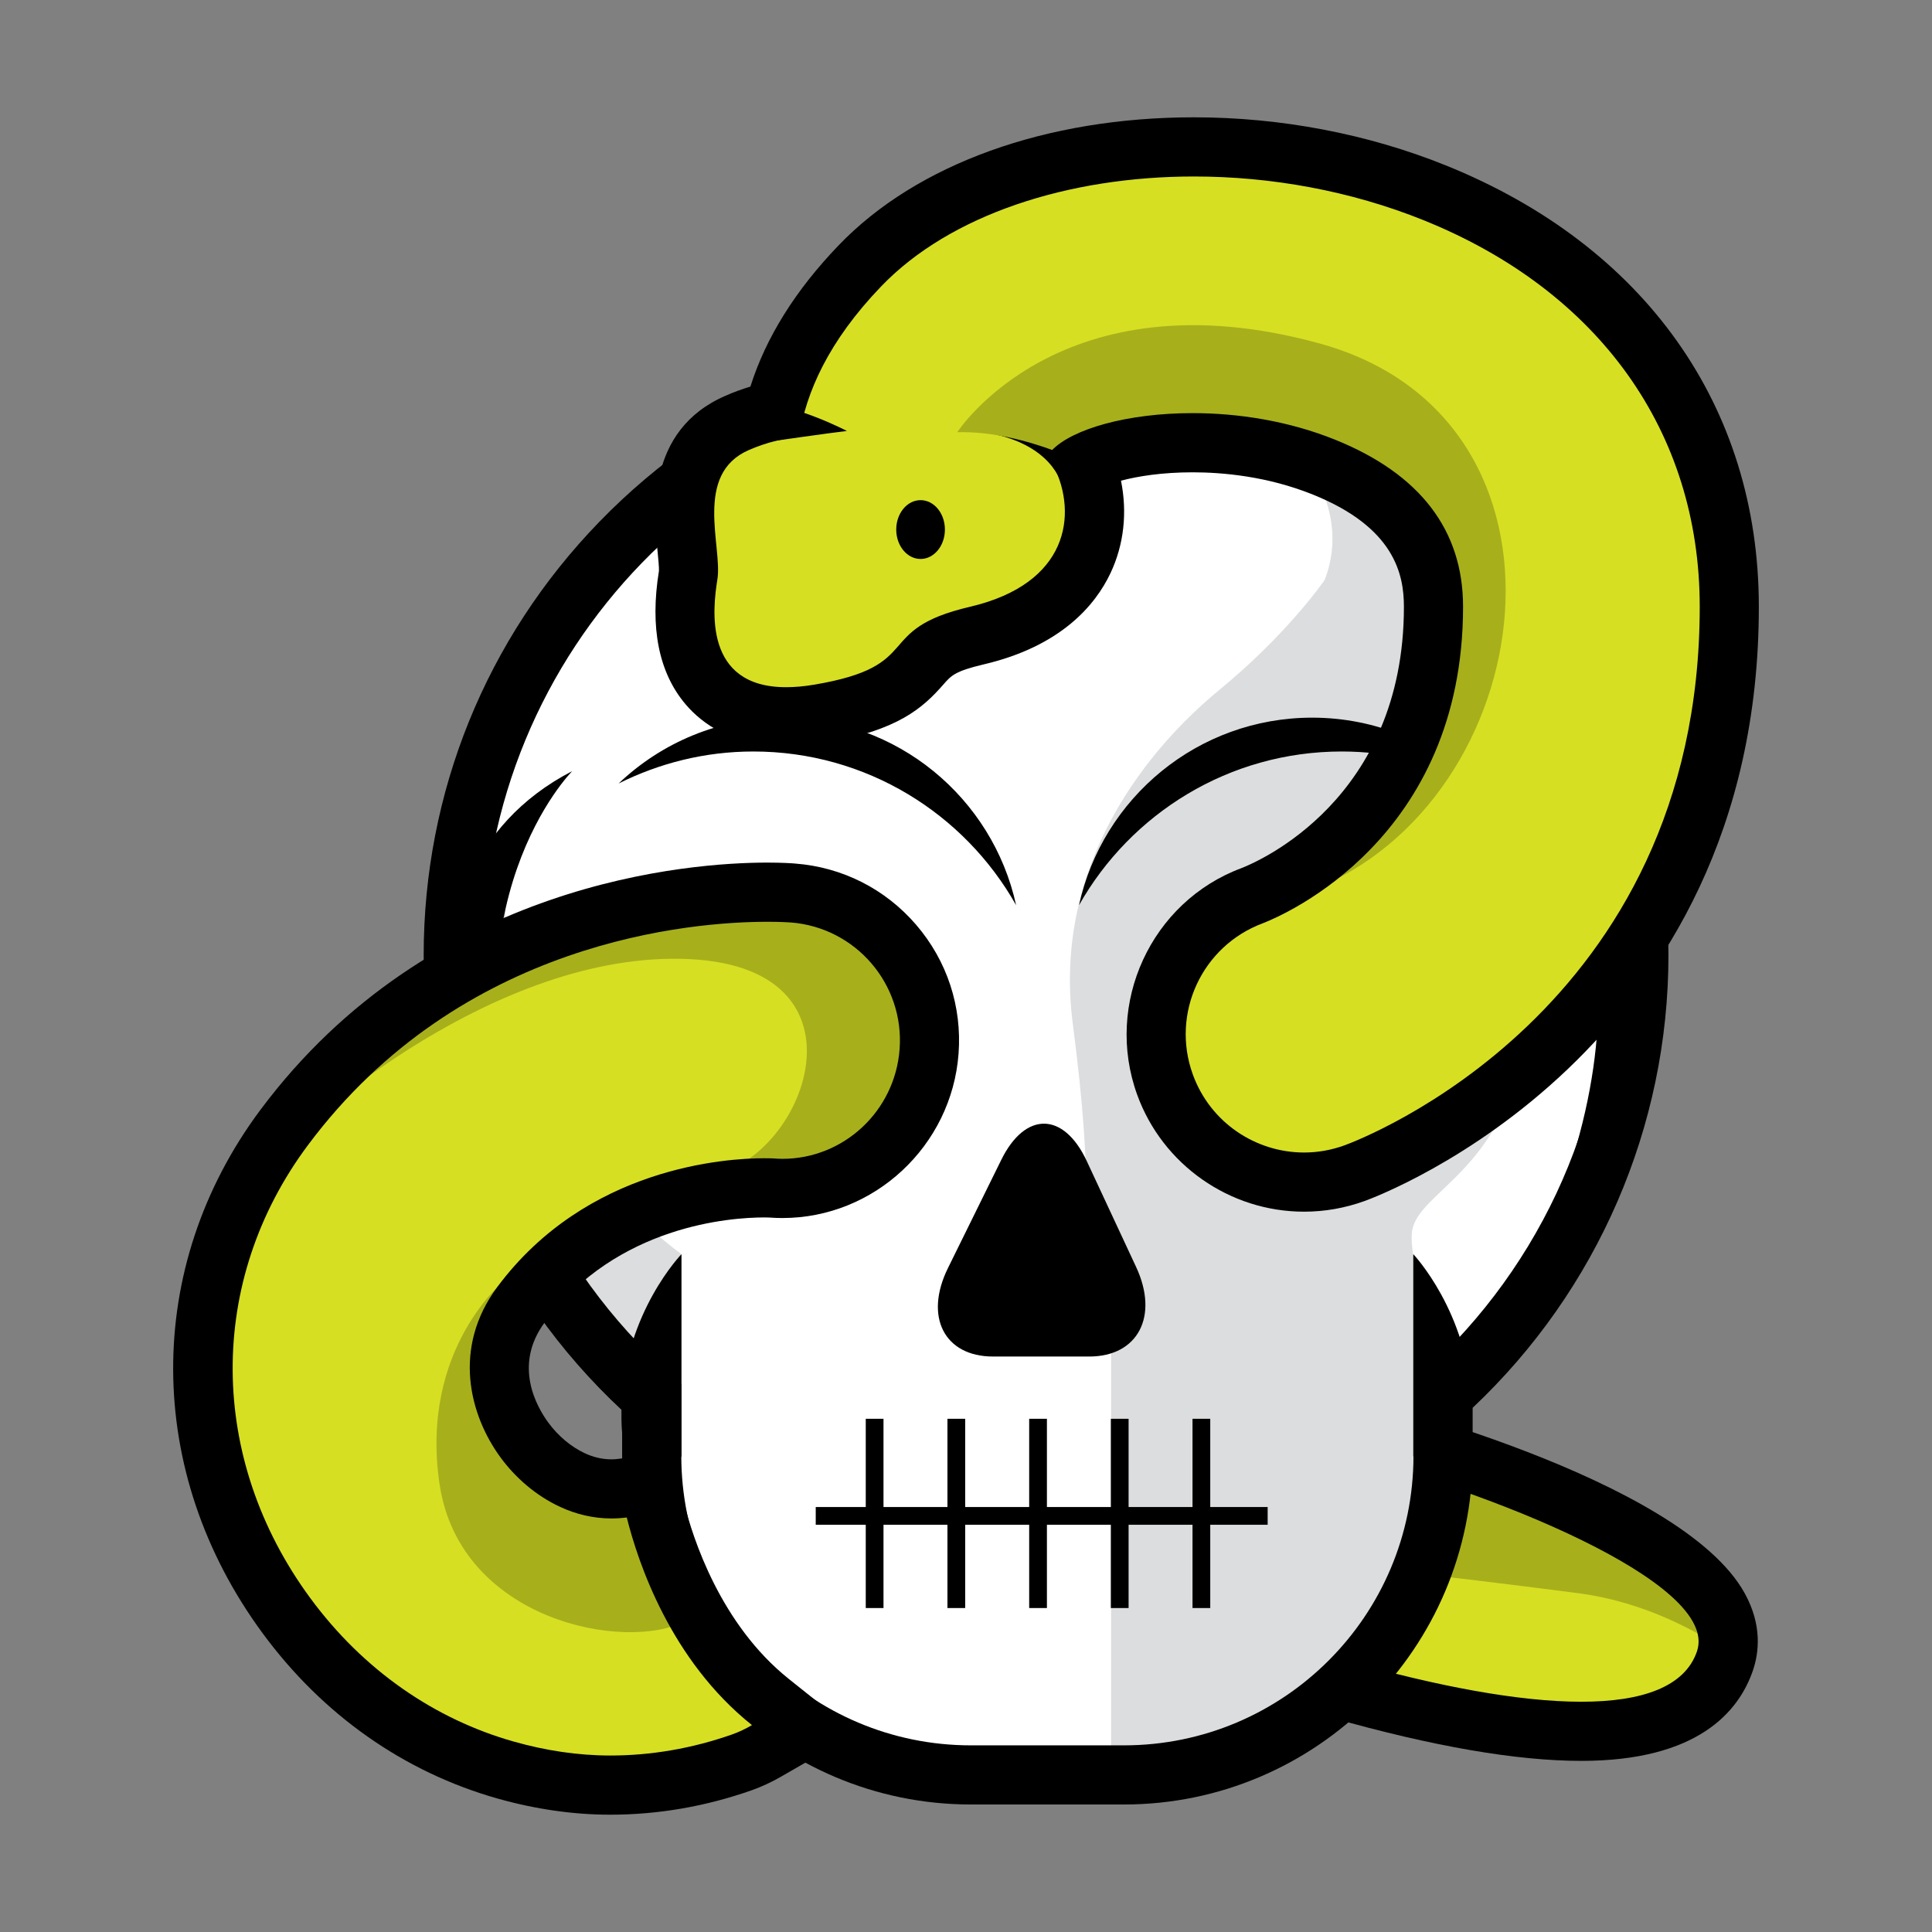 <svg enable-background="new 0 0 72 72" height="72" viewBox="0 0 72 72" width="72" xmlns="http://www.w3.org/2000/svg"><rect x="0" y="0" width="72" height="72" fill="#808080" stroke="none"/><path d="m58.93 64.521c-2.308 0-5.323-.524-8.964-1.555-.369-.107-1.642-.377-2.483-.556l-.747-.159c-3.229-.702-6.285-.849-8.281-.849-1.822 0-2.977.118-2.987.119-.165.014-.305.021-.443.021-2.584 0-4.773-2.024-4.982-4.606-.223-2.752 1.833-5.172 4.582-5.397.069-.006.476-.021 1.147-.021 2.33 0 8.401.158 14.48 1.623 3.015.726 12.025 3.531 13.809 6.771.458.837.377 1.541.226 1.984-.596 1.743-2.399 2.625-5.357 2.625z" fill="#d7df23"/><path d="m53.242 58.687s2.962.344 5.581.688c2.616.346 4.41 1.516 4.753 1.653.343.139.207-2.342-3.239-4.271-3.445-1.93-6.339-2.272-6.339-2.272z" fill="#a7b01b"/><path d="m35.771 52.623c2.377 0 8.361.181 14.219 1.591 5.302 1.278 14.129 4.75 13.251 7.328-.452 1.323-2.041 1.877-4.312 1.877-2.333 0-5.386-.584-8.663-1.512-.519-.152-2.432-.544-3.296-.732-3.26-.709-6.346-.874-8.516-.874-1.88 0-3.075.125-3.106.127-.109.009-.217.015-.325.015-2.007 0-3.718-1.554-3.883-3.593-.174-2.15 1.424-4.035 3.573-4.21.07-.006.443-.017 1.058-.017m0-2.205c-.159 0-.962 0-1.249.026-3.342.272-5.851 3.228-5.579 6.584.255 3.151 2.925 5.621 6.081 5.621.168 0 .338-.008.508-.023.06-.006 1.175-.118 2.923-.118 1.941 0 4.914.143 8.046.822l.754.161c.725.153 2.072.438 2.39.53 3.759 1.064 6.874 1.602 9.285 1.602 4.338 0 5.872-1.834 6.397-3.371.223-.654.352-1.682-.304-2.871-2.389-4.345-14.394-7.282-14.516-7.312-6.192-1.49-12.368-1.651-14.736-1.651z"/><path d="m36.183 66.146c-6.559 0-11.896-5.337-11.896-11.896v-2.175c-4.707-4.2-7.396-10.176-7.396-16.479 0-5.773 2.214-11.235 6.23-15.379 4.2-4.329 9.833-6.712 15.862-6.712 6.178 0 12.114 2.614 16.29 7.17 3.741 4.083 5.802 9.381 5.802 14.922 0 6.248-2.653 12.191-7.297 16.386v2.268c0 6.559-5.337 11.896-11.896 11.896h-5.699z" fill="#fff"/><path d="m25.397 46.738s-6.958-4.818-6.545-13.225c0 0-2.114 3.03-.461 9.599 1.654 6.57 5.053 7.854 5.237 7.993.184.138 1.769-4.367 1.769-4.367z" fill="#dcddde"/><path d="m60.448 30.514c.002-.18-.009-.375-.027-.582-.024-.278-.204-.679-.511-1.156-.429-1.161-1.123-2.769-2.245-5-3.539-7.027-11.162-8.636-11.162-8.636 3.316 2.353 3.501 4.868 2.859 6.48-.169.243-1.514 2.113-3.914 4.085-2.573 2.112-6.249 6.431-5.468 12.449.782 6.016.598 8.817-.229 9.966-.295.41-.604 1.056-.82 1.745h2.476v16.015c3.439.474 9.529-1.41 11.114-6.873 2.067-7.12-.045-11.392.093-13.046.139-1.653 3.812-2.295 4.317-8.13.506-5.832-.965-9.325-5.329-10.655 0 0 2.073-.208 4.175.898.929.595 1.684 1.25 2.291 1.87.082.086.161.17.236.248 1.172 1.258 1.703 2.311 1.703 2.311l.507-.827s.148-.206-.066-1.162z" fill="#dcddde"/><path d="m38.983 14.608c6.127 0 11.642 2.626 15.478 6.812 3.423 3.736 5.512 8.712 5.512 14.177 0 6.357-2.835 12.041-7.297 15.889v2.765c0 5.96-4.833 10.793-10.793 10.793h-5.7c-5.959 0-10.793-4.833-10.793-10.793v-2.677c-4.52-3.849-7.396-9.574-7.396-15.977 0-5.68 2.256-10.833 5.92-14.612 3.815-3.932 9.157-6.377 15.069-6.377m0-2.205c-6.329 0-12.244 2.502-16.651 7.047-4.219 4.351-6.543 10.085-6.543 16.146 0 6.452 2.683 12.578 7.396 16.966v1.688c0 7.167 5.83 12.998 12.998 12.998h5.7c7.168 0 12.998-5.831 12.998-12.998v-1.785c4.65-4.384 7.297-10.473 7.297-16.869 0-5.816-2.162-11.38-6.091-15.667-4.384-4.783-10.618-7.526-17.104-7.526z"/><path d="m25.397 54.269v-7.53s-2.087 2.151-2.229 5.572c-.144 3.422 1.368 3.325 2.229 1.958"/><path d="m52.669 54.269v-7.53s2.045 2.151 2.185 5.572c.14 3.422-1.339 3.325-2.185 1.958"/><g fill="none" stroke="#000" stroke-miterlimit="10" stroke-width=".661"><path d="m30.4 56.493h16.842"/><path d="m38.685 52.874v7.053"/><path d="m35.639 52.874v7.053"/><path d="m32.595 52.874v7.053"/><path d="m41.729 52.874v7.053"/><path d="m44.772 52.874v7.053"/></g><path d="m35.309 38.82c0 3.203-2.596 5.802-5.801 5.802s-5.801-2.598-5.801-5.802c0-3.203 2.596-5.802 5.801-5.802s5.801 2.599 5.801 5.802"/><path d="m54.049 38.82c0 3.203-2.596 5.802-5.8 5.802-3.206 0-5.801-2.598-5.801-5.802 0-3.203 2.595-5.802 5.801-5.802 3.204.001 5.8 2.599 5.8 5.802"/><path d="m40.499 43.267c-.858-1.837-2.291-1.857-3.185-.042l-1.986 4.031c-.895 1.813-.137 3.298 1.681 3.298h3.582c1.819 0 2.606-1.503 1.747-3.341z"/><path d="m56.718 28.737s4.853 4.853 1.89 14.425c-2.967 9.574 1.79.549 1.79.549s4.141-10.93-3.68-14.974"/><path d="m21.326 28.737s-4.853 4.853-1.888 14.425c2.965 9.574-1.792.549-1.792.549s-4.14-10.93 3.68-14.974"/><path d="m50.006 28.006c1.808 0 3.509.437 5.021 1.193-1.597-1.518-3.75-2.454-6.125-2.454-4.262 0-7.816 2.993-8.691 6.989 1.93-3.417 5.591-5.728 9.795-5.728"/><path d="m28.074 28.006c-1.808 0-3.509.437-5.021 1.193 1.596-1.518 3.749-2.454 6.125-2.454 4.259 0 7.814 2.993 8.69 6.989-1.928-3.417-5.59-5.728-9.794-5.728"/><path d="m48.599 44.053c-2.311 0-4.393-1.46-5.182-3.633-1.028-2.833.433-5.994 3.258-7.047.679-.263 6.747-2.846 6.747-10.765 0-2.394-1.333-4.094-4.077-5.199-1.869-.754-3.697-.912-4.902-.912-1.949 0-3.322.389-4.018.752.495 1.222.484 2.532-.041 3.641-.455.957-1.515 2.219-3.984 2.796-1.406.329-1.695.662-2.062 1.082-.691.792-1.41 1.431-3.81 1.834-.437.073-.85.111-1.231.111-1.262 0-2.24-.396-2.904-1.178-1.184-1.39-.853-3.442-.743-4.116.031-.195-.011-.62-.049-.996-.138-1.381-.367-3.692 1.874-4.663.454-.196.91-.344 1.38-.447.46-1.865 1.536-3.683 3.2-5.411 2.704-2.813 7.238-4.426 12.442-4.426 3.094 0 6.196.591 8.97 1.71 6.976 2.813 10.979 8.434 10.979 15.424 0 15.87-13.398 20.906-13.968 21.113-.606.218-1.238.33-1.879.33z" fill="#d7df23"/><ellipse cx="34.307" cy="19.735" rx=".907" ry="1.096"/><path d="m22.742 66.525c-1.266 0-2.572-.188-3.884-.556-3.26-.919-6.09-2.912-8.188-5.764-4.115-5.593-4.149-12.731-.085-18.181 6.069-8.144 15.32-8.776 18.009-8.776.54 0 .875.023.951.029 1.465.111 2.802.787 3.763 1.904.96 1.116 1.426 2.54 1.316 4.007-.216 2.859-2.616 5.099-5.463 5.099-.138 0-.278-.005-.418-.018-.009 0-.106-.004-.258-.004-1.365 0-6.055.314-9.062 4.346-1.679 2.254-.328 4.443.127 5.062.477.646 1.115 1.175 1.796 1.49.466.213.952.322 1.44.322.14 0 .285-.008.431-.028l.971-.122.237.95c.35 1.398 1.467 4.896 4.285 7.145l1.265 1.01-1.403.807c-.316.183-.616.323-.918.429-1.605.564-3.256.849-4.912.849z" fill="#d7df23"/><path d="m39.561 18.061s-.318-1.549-2.886-1.953c0 0 2.165-.806 4.159.319 1.996 1.124-.552 2.334-1.273 1.634z"/><path d="m28.554 16.474s2.389-.344 3.008-.414c0 0-1.86-.964-3.078-.988-1.218-.022-1.192 1.493.07 1.402z"/><g fill="#a7b01b"><path d="m40.979 17.553s-2.688-1.516-5.304-1.446c0 0 3.849-5.964 13.502-3.307 10.267 2.824 8.269 17.087-.343 20.394 0 0 4.477-4.271 4.547-10.059.069-5.788-7.856-7.58-12.402-5.582z"/><path d="m11.284 42.081s7.097-6.682 14.399-6.338 4.065 7.993.483 8.061c0 0 3.721 1.378 6.89-1.586s1.585-6.546-1.17-7.924c-2.757-1.378-15.849-.481-20.602 7.787z"/><path d="m18.861 47.662s-3.238 2.55-2.48 7.649c.758 5.1 6.958 6.271 9.163 5.099 2.205-1.173 0 .274 0 .274l-.827-5.168s-3.445.345-4.617-1.033-2.547-2.824-1.239-6.821z"/></g><path d="m28.595 34.352c.491 0 .797.021.866.025 2.428.183 4.249 2.3 4.064 4.729-.174 2.309-2.091 4.08-4.363 4.08-.112 0-.223-.006-.335-.015-.04-.002-.158-.007-.342-.007-1.401 0-6.61.314-9.946 4.79-1.694 2.272-1.048 4.782.123 6.372.54.734 1.305 1.414 2.224 1.836.576.266 1.216.426 1.901.426.187 0 .376-.012.571-.037.421 1.684 1.635 5.321 4.666 7.739-.231.134-.476.254-.737.346-1.503.529-3.035.787-4.542.787-1.22 0-2.422-.188-3.586-.516-2.928-.825-5.603-2.641-7.598-5.354-3.821-5.195-3.857-11.817-.09-16.871 5.722-7.678 14.363-8.33 17.124-8.33m0-2.206c-2.82 0-12.517.665-18.894 9.22-4.36 5.85-4.328 13.5.082 19.494 2.243 3.052 5.278 5.183 8.773 6.17 1.411.396 2.818.598 4.185.598 1.78 0 3.555-.306 5.274-.911.37-.132.73-.298 1.105-.514l2.806-1.615-2.529-2.019c-2.554-2.04-3.581-5.261-3.903-6.551l-.476-1.901-1.943.247c-.098.015-.195.021-.29.021-.328 0-.659-.074-.981-.223-.513-.237-1-.643-1.367-1.142-.437-.593-1.324-2.147-.131-3.747 2.7-3.621 6.941-3.903 8.177-3.903.12 0 .198.005.223.006.119.01.287.016.454.016 3.42 0 6.302-2.687 6.562-6.116.134-1.764-.427-3.471-1.58-4.812-1.151-1.339-2.756-2.15-4.517-2.283-.091-.009-.457-.035-1.03-.035z"/><path d="m44.496 6.577c2.86 0 5.829.529 8.559 1.63 6.539 2.636 10.289 7.884 10.289 14.402 0 15.095-12.7 19.879-13.24 20.075-.497.181-1.005.267-1.505.267-1.803 0-3.494-1.114-4.145-2.905-.828-2.278.339-4.794 2.606-5.638.795-.309 7.464-3.159 7.464-11.798 0-2.854-1.604-4.947-4.767-6.223-1.748-.705-3.623-.991-5.315-.991-2.427 0-4.477.59-5.24 1.384-.033.036-.063.068-.094.102-.079.026-.16.053-.243.079.184.126.337.267.419.438.864 1.765.55 4.353-3.136 5.214-3.687.862-1.609 2.196-5.804 2.903-.387.066-.735.094-1.049.094-3.078 0-2.738-2.913-2.56-4.017.196-1.216-.902-3.923 1.176-4.823.689-.299 1.322-.435 1.872-.493.25-1.636 1.085-3.558 3.064-5.613 2.563-2.663 6.959-4.087 11.649-4.087m0-2.205c-5.501 0-10.326 1.736-13.236 4.764-1.614 1.676-2.717 3.442-3.295 5.271-.316.096-.626.209-.93.343-2.979 1.291-2.665 4.438-2.531 5.782.026.262.061.622.053.745-.342 2.108-.008 3.794.996 4.974.609.714 1.752 1.566 3.745 1.566.442 0 .918-.043 1.415-.126 2.751-.464 3.678-1.304 4.457-2.196.274-.313.424-.485 1.482-.733 2.899-.678 4.173-2.223 4.73-3.397.505-1.064.634-2.268.394-3.451.623-.165 1.528-.312 2.669-.312 1.107 0 2.784.144 4.489.832 3.035 1.223 3.386 2.969 3.386 4.177 0 7.184-5.438 9.502-6.058 9.743-3.361 1.251-5.115 5.045-3.882 8.445.945 2.606 3.444 4.357 6.218 4.357.771 0 1.531-.134 2.258-.398.598-.215 14.691-5.512 14.691-22.147 0-7.464-4.252-13.458-11.668-16.448-2.904-1.172-6.15-1.791-9.383-1.791z"/></svg>